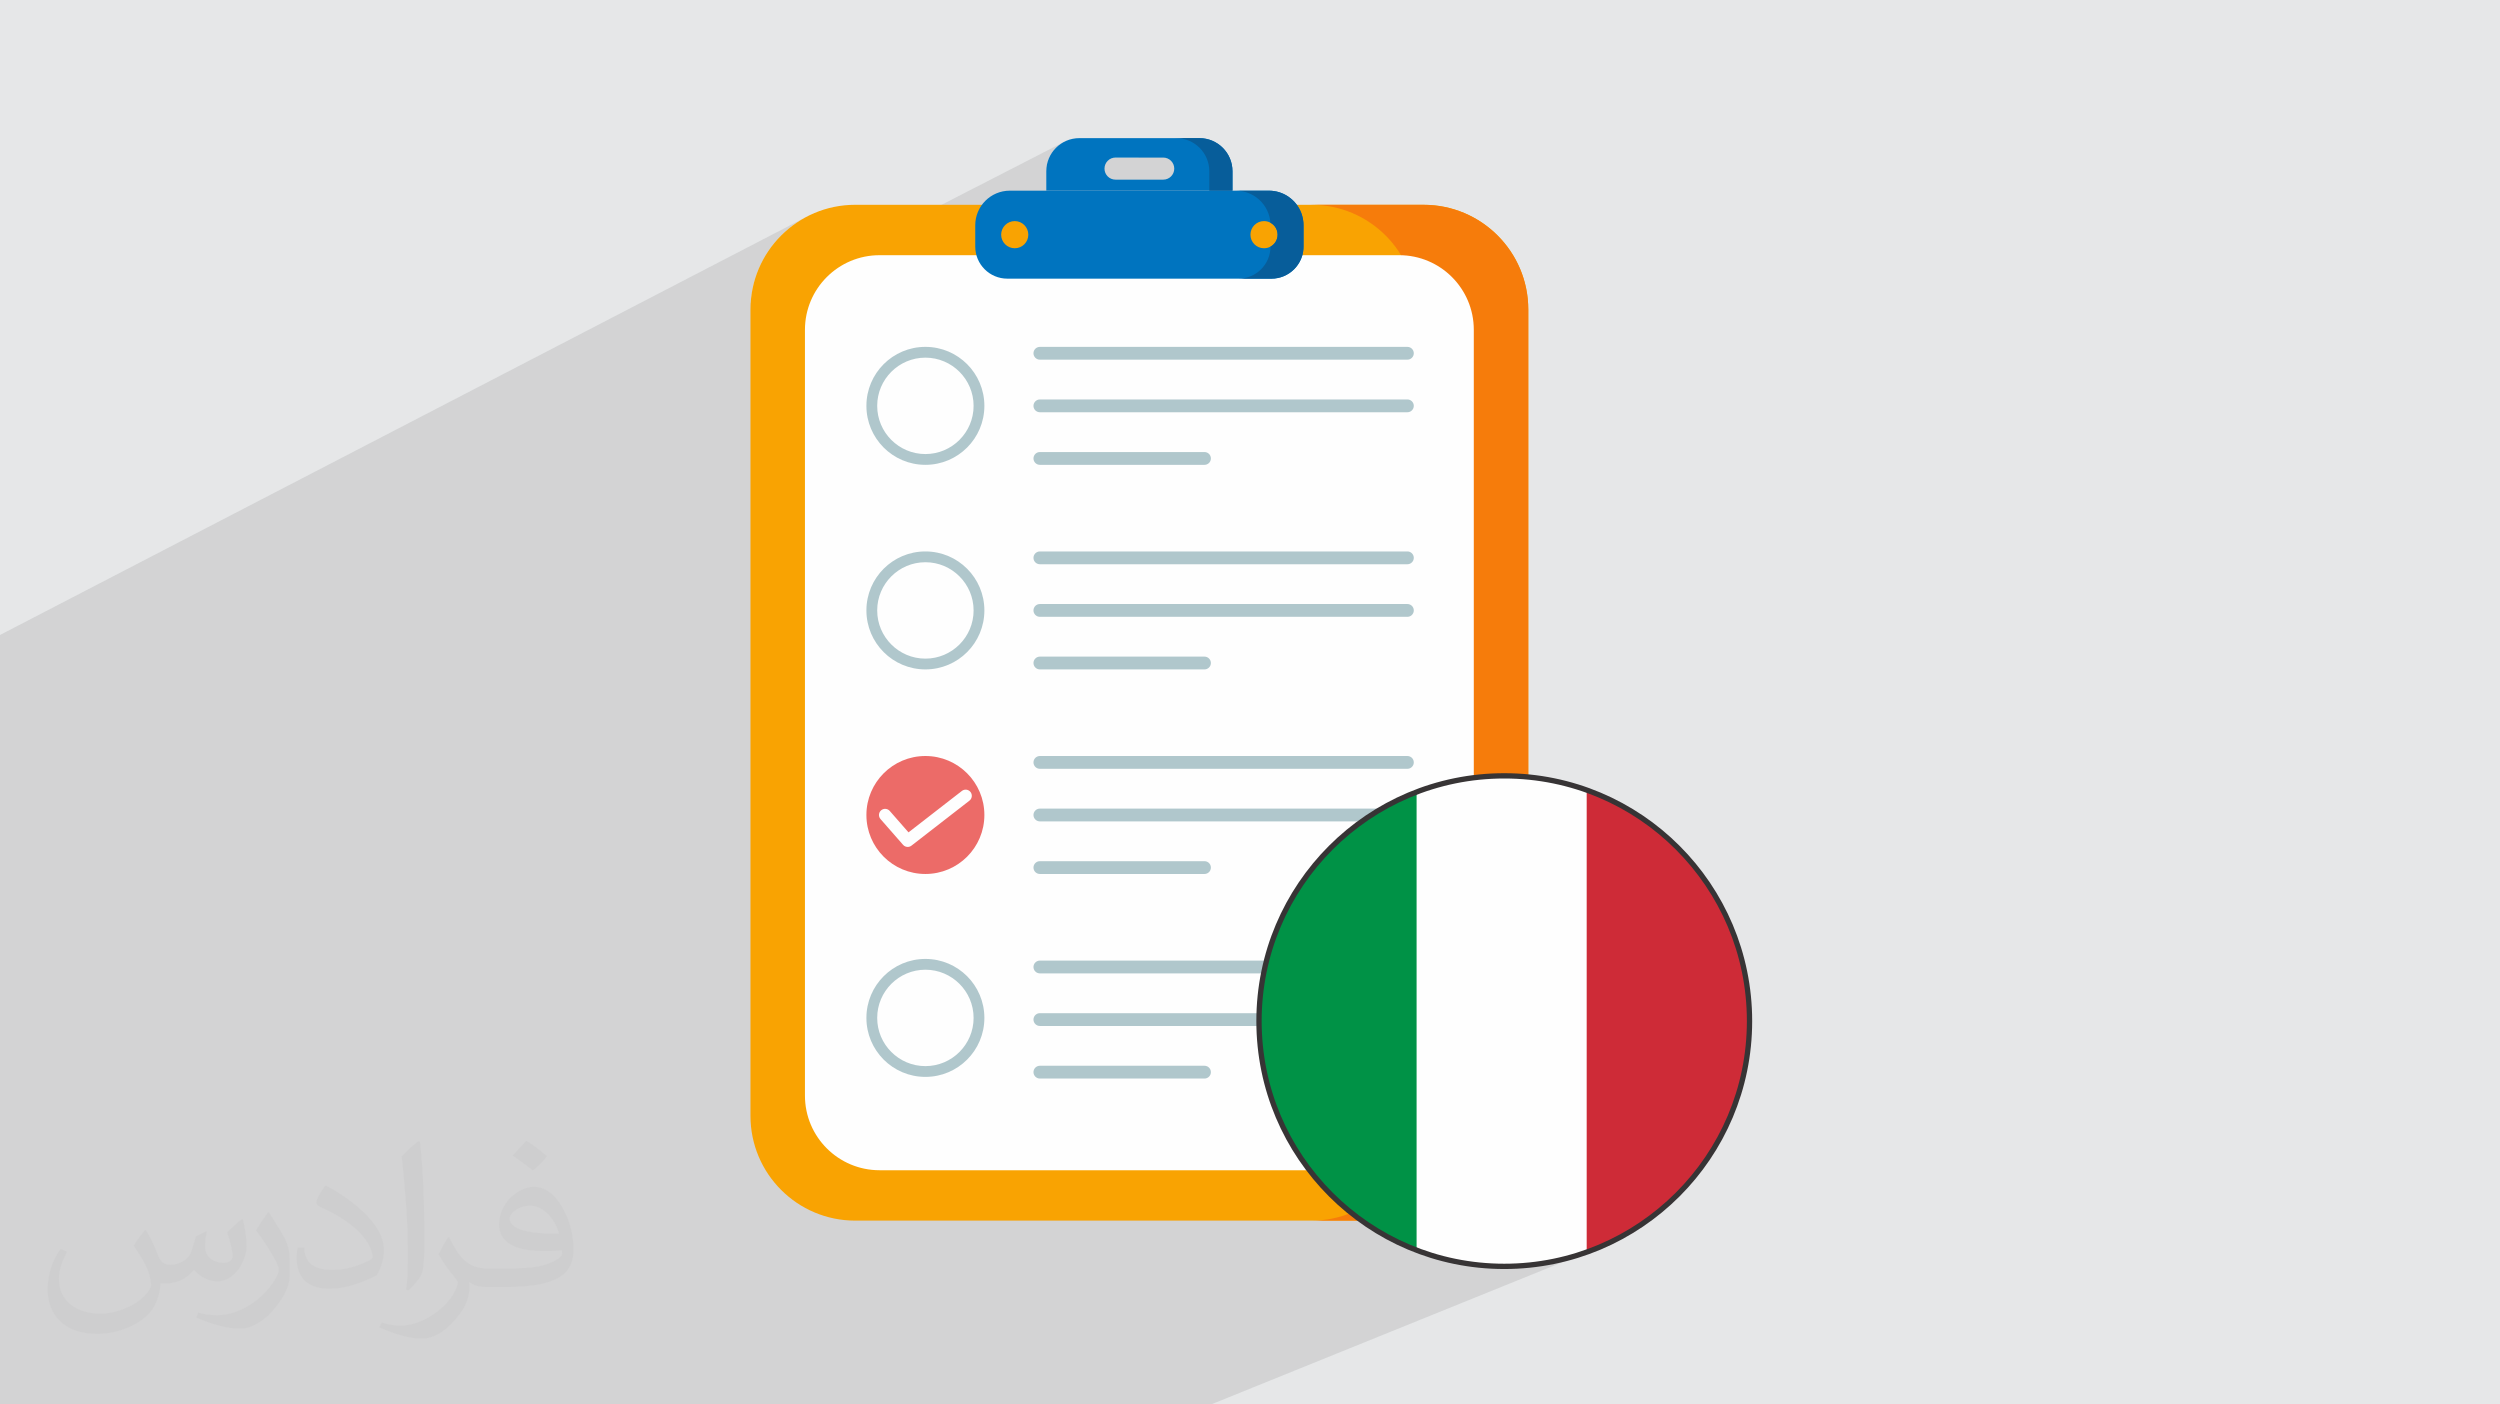 <?xml version="1.0" encoding="UTF-8"?>
<!DOCTYPE svg PUBLIC "-//W3C//DTD SVG 1.1//EN" "http://www.w3.org/Graphics/SVG/1.1/DTD/svg11.dtd">
<!-- Creator: CorelDRAW 2020 (64-Bit) -->
<svg xmlns="http://www.w3.org/2000/svg" xml:space="preserve" width="94.192mm" height="52.917mm" version="1.1" style="shape-rendering:geometricPrecision; text-rendering:geometricPrecision; image-rendering:optimizeQuality; fill-rule:evenodd; clip-rule:evenodd"
viewBox="0 0 9404.92 5283.66"
 xmlns:xlink="http://www.w3.org/1999/xlink"
 xmlns:xodm="http://www.corel.com/coreldraw/odm/2003">
 <defs>
  <style type="text/css">
   <![CDATA[
    .str0 {stroke:#373435;stroke-width:19.97;stroke-miterlimit:22.926}
    .fil13 {fill:none;fill-rule:nonzero}
    .fil10 {fill:#009246}
    .fil12 {fill:#CE2B37}
    .fil0 {fill:#E6E7E8}
    .fil11 {fill:#FEFEFE}
    .fil5 {fill:#FEFEFE;fill-rule:nonzero}
    .fil7 {fill:#EC6B68;fill-rule:nonzero}
    .fil6 {fill:#B0C7CC;fill-rule:nonzero}
    .fil8 {fill:#0074BF;fill-rule:nonzero}
    .fil9 {fill:#075D9A;fill-rule:nonzero}
    .fil4 {fill:#F67C0B;fill-rule:nonzero}
    .fil3 {fill:#F9A302;fill-rule:nonzero}
    .fil2 {fill:#373435;fill-opacity:0.031}
    .fil1 {fill:#2B2A29;fill-opacity:0.102}
   ]]>
  </style>
     <clipPath id="id0" style="clip-rule:nonzero">
      <path d="M5658.99 2918.71c509.57,0 922.66,413.08 922.66,922.65 0,509.57 -413.09,922.66 -922.66,922.66 -509.57,0 -922.65,-413.09 -922.65,-922.66 0,-509.57 413.08,-922.65 922.65,-922.65z"/>
     </clipPath>
 </defs>
 <g id="Layer_x0020_1">
  <polygon class="fil0" points="-0,0 9404.92,0 9404.92,5283.66 -0,5283.66 "/>
  <polygon class="fil1" points="3128.88,5283.66 2784,5283.66 2750.55,5283.66 1978.06,5283.66 1973.46,5283.66 1694.73,5283.66 1690.06,5283.66 1617.3,5283.66 1553.46,5283.66 1548.85,5283.66 1415.54,5283.66 1108.86,5283.66 1034.64,5283.66 1001.01,5283.66 735.37,5283.66 691.38,5283.66 688.6,5283.66 641.23,5283.66 615.65,5283.66 582.77,5283.66 393.53,5283.66 383.04,5283.66 371.37,5283.66 366.77,5283.66 348.58,5283.66 276.47,5283.66 204.74,5283.66 173.68,5283.66 172.65,5283.66 83.25,5283.66 78.59,5283.66 19.35,5283.66 -0,5283.66 -0,5273.46 -0,5271.4 -0,5216.93 -0,5200.75 -0,5159.53 -0,5065.13 -0,5033.08 -0,5018.92 -0,4904.97 -0,4884.55 -0,4884.27 -0,4852.14 -0,4838.04 -0,4766.2 -0,4764.4 -0,4764.05 -0,4763.8 -0,4712.88 -0,4703.41 -0,4700.74 -0,4672.61 -0,4671.19 -0,4657.13 -0,4654.38 -0,4626.95 -0,4624.73 -0,4608.11 -0,4591.13 -0,4590.73 -0,4588.53 -0,4584.33 -0,4453.63 -0,4361.55 -0,4329.14 -0,4315.2 -0,4196.04 -0,4180.69 -0,4174.25 -0,4154.63 -0,4148.19 -0,4134.3 -0,4083.48 -0,4081.17 -0,4049.56 -0,3999.85 -0,3967.23 -0,3953.4 -0,3932.95 -0,3930.57 -0,3912.77 -0,3907.97 -0,3905.65 -0,3870.53 -0,3802.1 -0,3783.67 -0,3752.77 -0,3741.9 -0,3657.96 -0,3625.18 -0,3611.46 -0,3543.42 -0,3487.29 -0,3477.11 -0,3463.97 -0,3445.59 -0,3444.24 -0,3430.58 -0,3423.39 -0,3410.97 -0,3368.34 -0,3355.79 -0,3342.11 -0,3301.37 -0,3301.35 -0,3296.26 -0,3295.91 -0,3272.96 -0,3263.29 -0,3249.68 -0,3229.17 -0,3227.31 -0,3220.46 -0,3198.92 -0,3156.74 -0,3091.8 -0,3072.01 -0,3053.89 -0,3048.03 -0,3048 -0,3029.95 -0,3008.52 -0,2961.23 -0,2942.54 -0,2896.49 -0,2894.41 -0,2874.79 -0,2873.48 -0,2869.22 -0,2816.83 -0,2798.65 -0,2794.12 -0,2773.14 -0,2770.03 -0,2733.91 -0,2729.32 -0,2726.22 -0,2720.58 -0,2659.34 -0,2654.56 -0,2647.39 -0,2622.36 -0,2613.18 -0,2589.92 -0,2388.76 3029.51,817.99 3013.01,827.49 2997.01,837.73 2981.57,848.73 2966.68,860.43 2952.37,872.81 2938.68,885.86 2925.63,899.55 2913.25,913.85 2901.55,928.74 2890.55,944.19 2880.31,960.19 2870.81,976.69 2862.12,993.69 2854.22,1011.14 2847.16,1029.04 2840.97,1047.35 2835.66,1066.06 2831.25,1085.12 2827.79,1104.53 2825.28,1124.25 2824.13,1139.26 4001.16,534.66 3990.9,540.89 3981.31,548.05 3972.48,556.09 3964.45,564.92 3957.28,574.5 3951.05,584.76 3945.81,595.64 3941.62,607.08 3938.56,619 3936.67,631.36 3936.03,644.09 3936.03,717.28 3942.66,717.28 4176.75,597.82 4180.38,596.08 4184.2,594.67 4188.17,593.64 4192.28,593.01 4196.51,592.79 4281.3,592.79 4424.87,519.67 4437.58,520.31 4449.93,522.2 4461.86,525.26 4473.29,529.45 4484.16,534.68 4494.43,540.91 4504.01,548.08 4512.85,556.11 4520.9,564.94 4528.06,574.53 4534.31,584.79 4539.55,595.68 4543.74,607.12 4546.81,619.05 4548.7,631.42 4549.34,644.16 4549.34,717.28 4636.56,717.28 4636.44,717.34 4636.51,717.34 4153.77,960.01 4166.6,960.01 4649.31,717.42 4662.02,718.03 4674.39,719.83 4686.36,722.76 4697.86,726.76 4708.84,731.77 4719.26,737.74 4729.04,744.62 4738.14,752.34 4746.48,760.85 4754.02,770.09 4760.71,780.02 4766.48,790.56 4771.28,801.67 4775.04,813.28 4777.72,825.34 4779.24,837.79 4785.03,841.37 4787.49,843.39 4933.82,770.47 4954.11,770.98 4974.14,772.51 4993.87,775.02 5013.29,778.48 5032.37,782.87 5051.08,788.19 5069.4,794.39 5087.3,801.44 5104.76,809.32 5121.77,818.03 5138.27,827.52 5154.27,837.77 5169.72,848.76 5184.61,860.46 5198.91,872.84 5212.6,885.89 5225.65,899.57 5238.04,913.87 5249.74,928.75 5260.73,944.2 5270.98,960.19 5271.09,960.38 5292.38,961.45 5320.25,965.71 5347.15,972.63 5372.95,982.06 5397.48,993.89 5420.62,1007.94 5442.24,1024.1 5462.17,1042.22 5480.28,1062.15 5496.45,1083.76 5510.51,1106.9 5522.33,1131.44 5531.77,1157.23 5538.68,1184.13 5542.94,1212.01 5544.39,1240.7 5544.39,2926.05 5564.66,2923.47 5611.51,2919.91 5658.99,2918.71 5706.47,2919.91 5753.33,2923.47 5799.5,2929.35 5844.94,2937.45 5889.58,2947.76 5933.37,2960.19 5976.23,2974.7 6018.13,2991.22 6059.01,3009.69 6098.79,3030.07 6137.43,3052.29 6174.86,3076.28 6211.04,3102.01 6245.89,3129.4 6279.37,3158.4 6311.41,3188.95 6341.96,3220.99 6370.96,3254.47 6398.35,3289.33 6424.07,3325.5 6448.08,3362.94 6470.29,3401.57 6490.67,3441.36 6509.15,3482.23 6525.67,3524.12 6540.18,3567 6552.61,3610.78 6562.91,3655.42 6571.02,3700.86 6576.89,3747.03 6580.46,3793.89 6581.66,3841.36 6580.46,3888.84 6576.89,3935.7 6571.02,3981.87 6562.91,4027.31 6552.61,4071.96 6540.18,4115.74 6525.67,4158.6 6509.15,4200.5 6490.67,4241.38 6470.29,4281.16 6448.08,4319.8 6424.07,4357.23 6398.35,4393.41 6370.96,4428.27 6341.96,4461.75 6311.41,4493.79 6279.37,4524.33 6245.89,4553.34 6211.04,4580.73 6174.86,4606.45 6137.43,4630.45 6098.79,4652.67 6059.01,4673.05 6018.13,4691.52 4555.45,5283.66 4380.29,5283.66 3754.42,5283.66 3754.3,5283.66 3678.98,5283.66 3678.76,5283.66 3348.63,5283.66 3272.46,5283.66 3206.67,5283.66 "/>
  <path class="fil2" d="M548.54 4627.69c17.95,27.21 29.6,53.36 40.96,82.43 8.45,16.91 12.93,48.09 52.57,48.09 11.61,0 28.28,-3.42 43.06,-11.61 16.63,-8.73 29.32,-21.94 35.94,-42l15.85 -53.36 38.57 -19.02 2.64 2.64c-5.27,20.09 -6.59,39.36 -6.59,54.43 0,44.63 38.57,61.56 69.22,61.56 17.95,0 34.09,-8.73 34.09,-25.11 0,-21.13 -8.98,-57.06 -20.62,-89.29 17.95,-17.95 35.94,-35.94 56.53,-50.47l3.17 1.6c8.98,38.04 14,75.56 14,100.66 0,24.57 -10.83,51.79 -19.81,69.49 -18.49,34.87 -51.25,62.62 -90.87,62.62 -30.1,0 -63.65,-15.07 -86.66,-43.06l-1.32 0c-21.66,26.96 -55.22,51.25 -108.86,51.25l-16.63 0c-2.64,35.41 -10.29,60.49 -21.94,82.95 -31.95,62.34 -126.81,106.47 -216.1,106.47 -124.17,0 -186.51,-71.59 -186.51,-166.96 0,-58.91 19.27,-113.6 48.88,-152.42l24.29 10.04c-18.49,35.41 -30.91,68.68 -30.91,101.45 0,89.29 72.66,131.83 156.4,131.83 77.68,0 173.83,-49.41 191.28,-106.72 -6.59,-62.62 -30.1,-91.93 -66.04,-148.99 10.83,-19.02 24.83,-38.04 42.28,-58.38l3.17 0 0 0 0 0 -0.02 -0.09zm1432.13 -336.04c26.15,16.39 51.79,35.66 76.87,57.85 -14,19.81 -31.45,37.79 -53.11,53.64 -25.11,-20.34 -50.19,-37.79 -75.84,-56.27 17.42,-19.55 34.62,-38.29 52.04,-55.22l0 0 0 0 0 0 0 0 0 0 0.03 0zm13.47 244.11c-42.28,0 -76.87,27.75 -76.87,48.34 0,44.13 84.53,57.85 185.72,57.31 -12.68,-51.79 -57.06,-105.68 -108.86,-105.68l0.01 0.03zm-94.86 236.19c54.96,0 103.04,-1.6 139.74,-10.83 40.96,-10.29 75.56,-30.91 75.56,-45.17 0,-3.7 0,-8.19 -1.32,-11.89 -22.98,2.11 -49.41,2.11 -72.38,2.11 -74.49,0 -131.55,-16.91 -154.02,-58.66 -5.55,-11.61 -9.51,-24.57 -9.51,-39.36 0,-40.43 17.42,-79.79 48.09,-107 25.61,-22.45 53.89,-36.44 82.67,-36.44 52.04,0 93.51,41.75 122.57,107.54 15.85,35.94 26.68,77.4 26.68,129.72 0,34.87 -9.51,64.19 -31.17,85.85 -40.43,39.11 -114.92,53.89 -229.04,53.89l-51.79 0 0 0 -13.47 0c-28.28,0 -48.62,-5.02 -64.72,-17.42l-2.64 0c0.79,6.59 1.32,12.93 1.32,19.02 0,25.61 -8.45,58.38 -25.61,84.53 -50.72,75.3 -105.68,108.04 -153.24,108.04 -48.09,0 -107,-18.49 -160.11,-42.54l9.51 -18.49c17.17,7.13 40.96,11.89 73.7,11.89 85.85,0 198.66,-82.43 212.66,-163 -3.17,-6.59 -8.98,-15.32 -17.17,-24.57 -25.11,-29.85 -40.96,-54.68 -55.75,-80.83 12.68,-25.11 24.29,-45.17 35.13,-63.4l4.49 -0.53c36.72,74.77 69.99,117.55 144.23,117.55l11.61 0 0 0 53.89 0 0 0 0 0 0 0 0 0 0 0 0.09 0.01zm-371.98 79c6.34,-34.34 6.87,-72.91 6.87,-108.86l0 -53.36c0,-99.6 -12.68,-244.36 -22.98,-338.68 17.95,-19.27 43.06,-42 62.87,-57.31l5.81 1.6c13.47,118.62 16.63,256 16.63,383.06 0,33.3 -1.32,65.79 -4.49,89.55 -1.85,30.1 -19.27,52.83 -56.53,87.7l-8.19 -3.7zm-382.8 -157.19c1.85,46.77 24.83,83.49 105.15,83.49 49.93,0 92.19,-12.93 138.96,-35.13 8.45,-3.7 12.93,-8.73 12.93,-12.93 0,-29.32 -22.45,-68.15 -60.23,-103.55 -36.72,-33.3 -85.34,-62.62 -130.76,-82.18 -15.6,-6.59 -20.62,-13.47 -20.62,-20.09 0,-13.47 17.95,-41.75 32.77,-62.09l5.02 -0.53c52.04,27.21 110.17,67.64 153.24,112.53 39.11,41.47 63.4,83.49 63.4,129.19 0,33.81 -10.29,65.51 -26.96,95.11 -57.06,28.79 -117.83,50.72 -178.06,50.72 -73.17,0 -123.1,-34.34 -123.1,-114.92 0,-8.73 0,-22.19 3.17,-39.64l25.11 0 0 0 0 0 0 0 0 0 0 0 -0.02 0zm-132.37 -132.9l45.45 73.45c16.63,27.21 32.23,56.81 32.23,103.55l0 59.7c0,48.34 -30.91,100.13 -80.83,151.38 -39.11,34.62 -73.7,49.41 -105.68,49.41 -47.55,0 -101.98,-14.79 -164.85,-41.75l7.13 -18.49c19.81,5.27 42.79,9.77 71.06,9.77 90.36,-0.53 182.8,-66.57 225.08,-147.15 5.02,-9.26 6.87,-17.95 6.87,-24.04 0,-9.26 -5.02,-19.55 -8.98,-28.79 -22.98,-43.31 -48.62,-82.95 -76.87,-119.68 14.79,-23.25 29.6,-45.7 45.7,-67.9l3.7 0.53 0 0 0 0 0 0 0 0 0 0 -0.02 0.01z"/>
  <g id="_1835954156848">
   <g>
    <path class="fil3" d="M5355.22 4591.95l-2137.84 0c-217.67,0 -394.13,-176.45 -394.13,-394.12l0 -3033.28c0,-217.66 176.46,-394.12 394.13,-394.12l2137.84 0c217.67,0 394.12,176.46 394.12,394.12l0 3033.28c0,217.67 -176.45,394.12 -394.12,394.12z"/>
    <path class="fil4" d="M5749.36 1164.53l0 3033.3c0,217.64 -176.41,394.06 -394.21,394.06l-421.32 0c217.8,0 394.21,-176.42 394.21,-394.06l0 -3033.3c0,-217.64 -176.41,-394.05 -394.21,-394.05l421.32 0c217.8,0 394.21,176.41 394.21,394.05z"/>
    <path class="fil5" d="M5263.67 4402.39l-1954.74 0c-155.05,0 -280.73,-125.69 -280.73,-280.73l0 -2880.95c0,-155.03 125.69,-280.7 280.73,-280.7l1954.74 0c155.05,0 280.72,125.67 280.72,280.7l0 2880.95c0,155.05 -125.67,280.73 -280.72,280.73z"/>
    <path class="fil6" d="M3481.31 1304.89l0 0c-122.56,0 -221.91,99.35 -221.91,221.91 0,122.54 99.35,221.89 221.91,221.89 122.55,0 221.9,-99.35 221.9,-221.89 0,-122.56 -99.35,-221.91 -221.9,-221.91zm0 40.58c99.99,0 181.34,81.35 181.34,181.34 0,99.99 -81.35,181.32 -181.34,181.32 -99.99,0 -181.33,-81.33 -181.33,-181.32 0,-99.99 81.34,-181.34 181.33,-181.34z"/>
    <path class="fil6" d="M5294.57 1353.06l-1382.58 0c-13.3,0 -24.09,-10.77 -24.09,-24.07 0,-13.32 10.79,-24.09 24.09,-24.09l1382.58 0c13.3,0 24.09,10.77 24.09,24.09 0,13.3 -10.79,24.07 -24.09,24.07z"/>
    <path class="fil6" d="M5294.57 1550.88l-1382.58 0c-13.3,0 -24.09,-10.77 -24.09,-24.07 0,-13.3 10.79,-24.09 24.09,-24.09l1382.58 0c13.3,0 24.09,10.79 24.09,24.09 0,13.3 -10.79,24.07 -24.09,24.07z"/>
    <path class="fil6" d="M4531.26 1748.7l-619.26 0c-13.3,0 -24.09,-10.77 -24.09,-24.07 0,-13.32 10.79,-24.09 24.09,-24.09l619.26 0c13.3,0 24.07,10.77 24.07,24.09 0,13.3 -10.77,24.07 -24.07,24.07z"/>
    <path class="fil6" d="M3481.31 2074.48l0 0c-122.56,0 -221.91,99.37 -221.91,221.91 0,122.55 99.35,221.89 221.91,221.89 122.55,0 221.9,-99.34 221.9,-221.89 0,-122.54 -99.35,-221.91 -221.9,-221.91zm0 40.6c99.99,0 181.34,81.33 181.34,181.32 0,99.99 -81.35,181.34 -181.34,181.34 -99.99,0 -181.33,-81.35 -181.33,-181.34 0,-99.99 81.34,-181.32 181.33,-181.32z"/>
    <path class="fil6" d="M5294.57 2122.67l-1382.58 0c-13.3,0 -24.09,-10.79 -24.09,-24.09 0,-13.3 10.79,-24.09 24.09,-24.09l1382.58 0c13.3,0 24.09,10.79 24.09,24.09 0,13.3 -10.79,24.09 -24.09,24.09z"/>
    <path class="fil6" d="M5294.57 2320.47l-1382.58 0c-13.3,0 -24.09,-10.78 -24.09,-24.07 0,-13.3 10.79,-24.09 24.09,-24.09l1382.58 0c13.3,0 24.09,10.79 24.09,24.09 0,13.29 -10.79,24.07 -24.09,24.07z"/>
    <path class="fil6" d="M4531.26 2518.29l-619.26 0c-13.3,0 -24.09,-10.78 -24.09,-24.07 0,-13.3 10.79,-24.07 24.09,-24.07l619.26 0c13.3,0 24.07,10.77 24.07,24.07 0,13.29 -10.77,24.07 -24.07,24.07z"/>
    <path class="fil6" d="M5294.57 2892.23l-1382.58 0c-13.3,0 -24.09,-10.77 -24.09,-24.07 0,-13.3 10.79,-24.09 24.09,-24.09l1382.58 0c13.3,0 24.09,10.79 24.09,24.09 0,13.3 -10.79,24.07 -24.09,24.07z"/>
    <path class="fil6" d="M5294.57 3090.05l-1382.58 0c-13.3,0 -24.09,-10.76 -24.09,-24.06 0,-13.31 10.79,-24.08 24.09,-24.08l1382.58 0c13.3,0 24.09,10.77 24.09,24.08 0,13.3 -10.79,24.06 -24.09,24.06z"/>
    <path class="fil6" d="M4531.26 3287.88l-619.26 0c-13.3,0 -24.09,-10.77 -24.09,-24.08 0,-13.3 10.79,-24.07 24.09,-24.07l619.26 0c13.3,0 24.07,10.77 24.07,24.07 0,13.31 -10.77,24.08 -24.07,24.08z"/>
    <path class="fil6" d="M5294.57 3661.83l-1382.58 0c-13.3,0 -24.09,-10.77 -24.09,-24.06 0,-13.3 10.79,-24.09 24.09,-24.09l1382.58 0c13.3,0 24.09,10.79 24.09,24.09 0,13.29 -10.79,24.06 -24.09,24.06z"/>
    <path class="fil6" d="M5294.57 3859.66l-1382.58 0c-13.3,0 -24.09,-10.78 -24.09,-24.07 0,-13.32 10.79,-24.09 24.09,-24.09l1382.58 0c13.3,0 24.09,10.77 24.09,24.09 0,13.29 -10.79,24.07 -24.09,24.07z"/>
    <path class="fil6" d="M4531.26 4057.48l-619.26 0c-13.3,0 -24.09,-10.78 -24.09,-24.09 0,-13.3 10.79,-24.07 24.09,-24.07l619.26 0c13.3,0 24.07,10.77 24.07,24.07 0,13.31 -10.77,24.09 -24.07,24.09z"/>
    <path class="fil7" d="M3481.31 3287.88l0 0c-122.56,0 -221.91,-99.35 -221.91,-221.89 0,-122.56 99.35,-221.92 221.91,-221.92 122.55,0 221.9,99.36 221.9,221.92 0,122.54 -99.35,221.89 -221.9,221.89z"/>
    <path class="fil5" d="M3414.74 3186.11c-6.46,0 -12.86,-2.69 -17.42,-7.91l-84.89 -96.96c-8.43,-9.61 -7.47,-24.24 2.15,-32.67 9.62,-8.46 24.26,-7.47 32.67,2.19l70.54 80.53 200.81 -155.83c10.09,-7.85 24.65,-6.01 32.48,4.08 7.85,10.11 6.01,24.64 -4.09,32.5l-218.06 169.2c-4.2,3.27 -9.2,4.87 -14.18,4.87z"/>
    <path class="fil8" d="M4779.55 927.81c-7.29,3.94 -15.64,6.07 -24.44,6.07 -28.23,0 -51,-22.77 -51,-51 0,-28.23 22.78,-51.15 51,-51.15 8.66,0 17,2.13 24.13,6.07 16.1,8.52 27.02,25.5 27.02,45.08 0,19.43 -10.77,36.29 -26.71,44.93zm-962.08 6.07c-28.23,0 -51.15,-22.77 -51.15,-51 0,-28.23 22.93,-51.15 51.15,-51.15 28.24,0 51,22.93 51,51.15 0,28.24 -22.77,51 -51,51zm1085.95 -96.38c-0.15,-2.44 -0.46,-4.86 -0.76,-7.29 -0.76,-4.86 -1.67,-9.72 -2.73,-14.26 -0.62,-2.45 -1.22,-4.71 -1.98,-6.99l0 -0.16c-3.79,-12.12 -9.42,-23.67 -16.25,-34 -7.14,-10.47 -15.64,-19.87 -25.35,-27.77 -3.19,-2.59 -6.52,-5.02 -9.87,-7.45l-0.15 -0.14c-20.65,-13.98 -45.69,-22.16 -72.71,-22.16l-974.67 0c-71.8,0 -130.09,58.27 -130.09,130.22l0 80c0,66.8 54.04,120.83 120.83,120.83l993.2 0c33.4,0 63.45,-13.51 85.46,-35.36 5.47,-5.48 10.47,-11.38 14.73,-17.92 4.4,-6.38 8.2,-13.36 11.23,-20.5 1.52,-3.62 2.89,-7.28 4.09,-11.07 3.49,-11.38 5.32,-23.37 5.32,-35.98l0 -80c0,-3.34 -0.16,-6.68 -0.31,-10.01z"/>
    <path class="fil8" d="M4405.38 663.69c-7.44,7.45 -17.76,12.14 -29.3,12.14l-179.58 0c-22.93,0 -41.44,-18.52 -41.44,-41.44 0,-11.54 4.55,-21.86 12.14,-29.45 7.44,-7.45 17.91,-12.15 29.3,-12.15l179.58 0c22.92,0 41.44,18.67 41.44,41.6 0,11.53 -4.71,21.87 -12.14,29.3zm106.71 -144.04l-451.6 0c-68.76,0 -124.46,55.7 -124.46,124.45l0 73.19 700.53 0 0 -73.19c0,-68.76 -55.71,-124.45 -124.47,-124.45z"/>
    <path class="fil9" d="M4903.88 847.51l0 80c0,12.6 -1.83,24.59 -5.47,35.98 -1.21,3.79 -2.58,7.45 -4.09,11.07 -3.04,7.29 -6.68,14.12 -11.23,20.5 -4.25,6.54 -9.26,12.44 -14.73,17.92 -22.01,21.85 -52.06,35.36 -85.46,35.36l-124.16 0c66.63,0 120.68,-53.89 120.83,-120.53 15.94,-8.65 26.71,-25.5 26.71,-44.93 0,-19.58 -10.92,-36.56 -27.02,-45.08 -5,-67.38 -61.32,-120.37 -129.93,-120.37l124.32 0c26.87,0 51.91,8.2 72.71,22.02l0.15 0.14c3.34,2.43 6.68,4.86 9.87,7.45 9.72,7.9 18.21,17.29 25.35,27.77 6.98,10.32 12.6,21.71 16.25,34l0 0.16c2.88,9.11 4.85,18.66 5.46,28.54 0.31,3.33 0.46,6.67 0.46,10.01z"/>
    <path class="fil9" d="M4636.51 644.16l0 73.18 -87.17 0 0 -73.18c0,-68.83 -55.82,-124.49 -124.47,-124.49l87.14 0c68.83,0 124.5,55.67 124.5,124.49z"/>
    <path class="fil6" d="M3481.31 3607.44l0 0c-122.56,0 -221.91,99.36 -221.91,221.9 0,122.56 99.35,221.89 221.91,221.89 122.55,0 221.9,-99.33 221.9,-221.89 0,-122.54 -99.35,-221.9 -221.9,-221.9zm0 40.59c99.99,0 181.34,81.34 181.34,181.32 0,99.99 -81.35,181.34 -181.34,181.34 -99.99,0 -181.33,-81.35 -181.33,-181.34 0,-99.98 81.34,-181.32 181.33,-181.32z"/>
   </g>
   <g>
    <g>
    </g>
    <g style="clip-path:url(#id0)">
     <g>
      <rect class="fil10" x="4690.74" y="2898.73" width="650.36" height="1903.07"/>
      <rect class="fil11" x="5329.2" y="2898.73" width="650.36" height="1903.07"/>
      <rect class="fil12" x="5969.08" y="2898.73" width="650.36" height="1903.07"/>
     </g>
    </g>
    <path class="fil13" d="M5658.99 2918.71c509.57,0 922.66,413.08 922.66,922.65 0,509.57 -413.09,922.66 -922.66,922.66 -509.57,0 -922.65,-413.09 -922.65,-922.66 0,-509.57 413.08,-922.65 922.65,-922.65z"/>
    <path class="fil13 str0" d="M5658.99 2918.71c509.57,0 922.66,413.08 922.66,922.65 0,509.57 -413.09,922.66 -922.66,922.66 -509.57,0 -922.65,-413.09 -922.65,-922.66 0,-509.57 413.08,-922.65 922.65,-922.65z"/>
   </g>
  </g>
 </g>
</svg>
